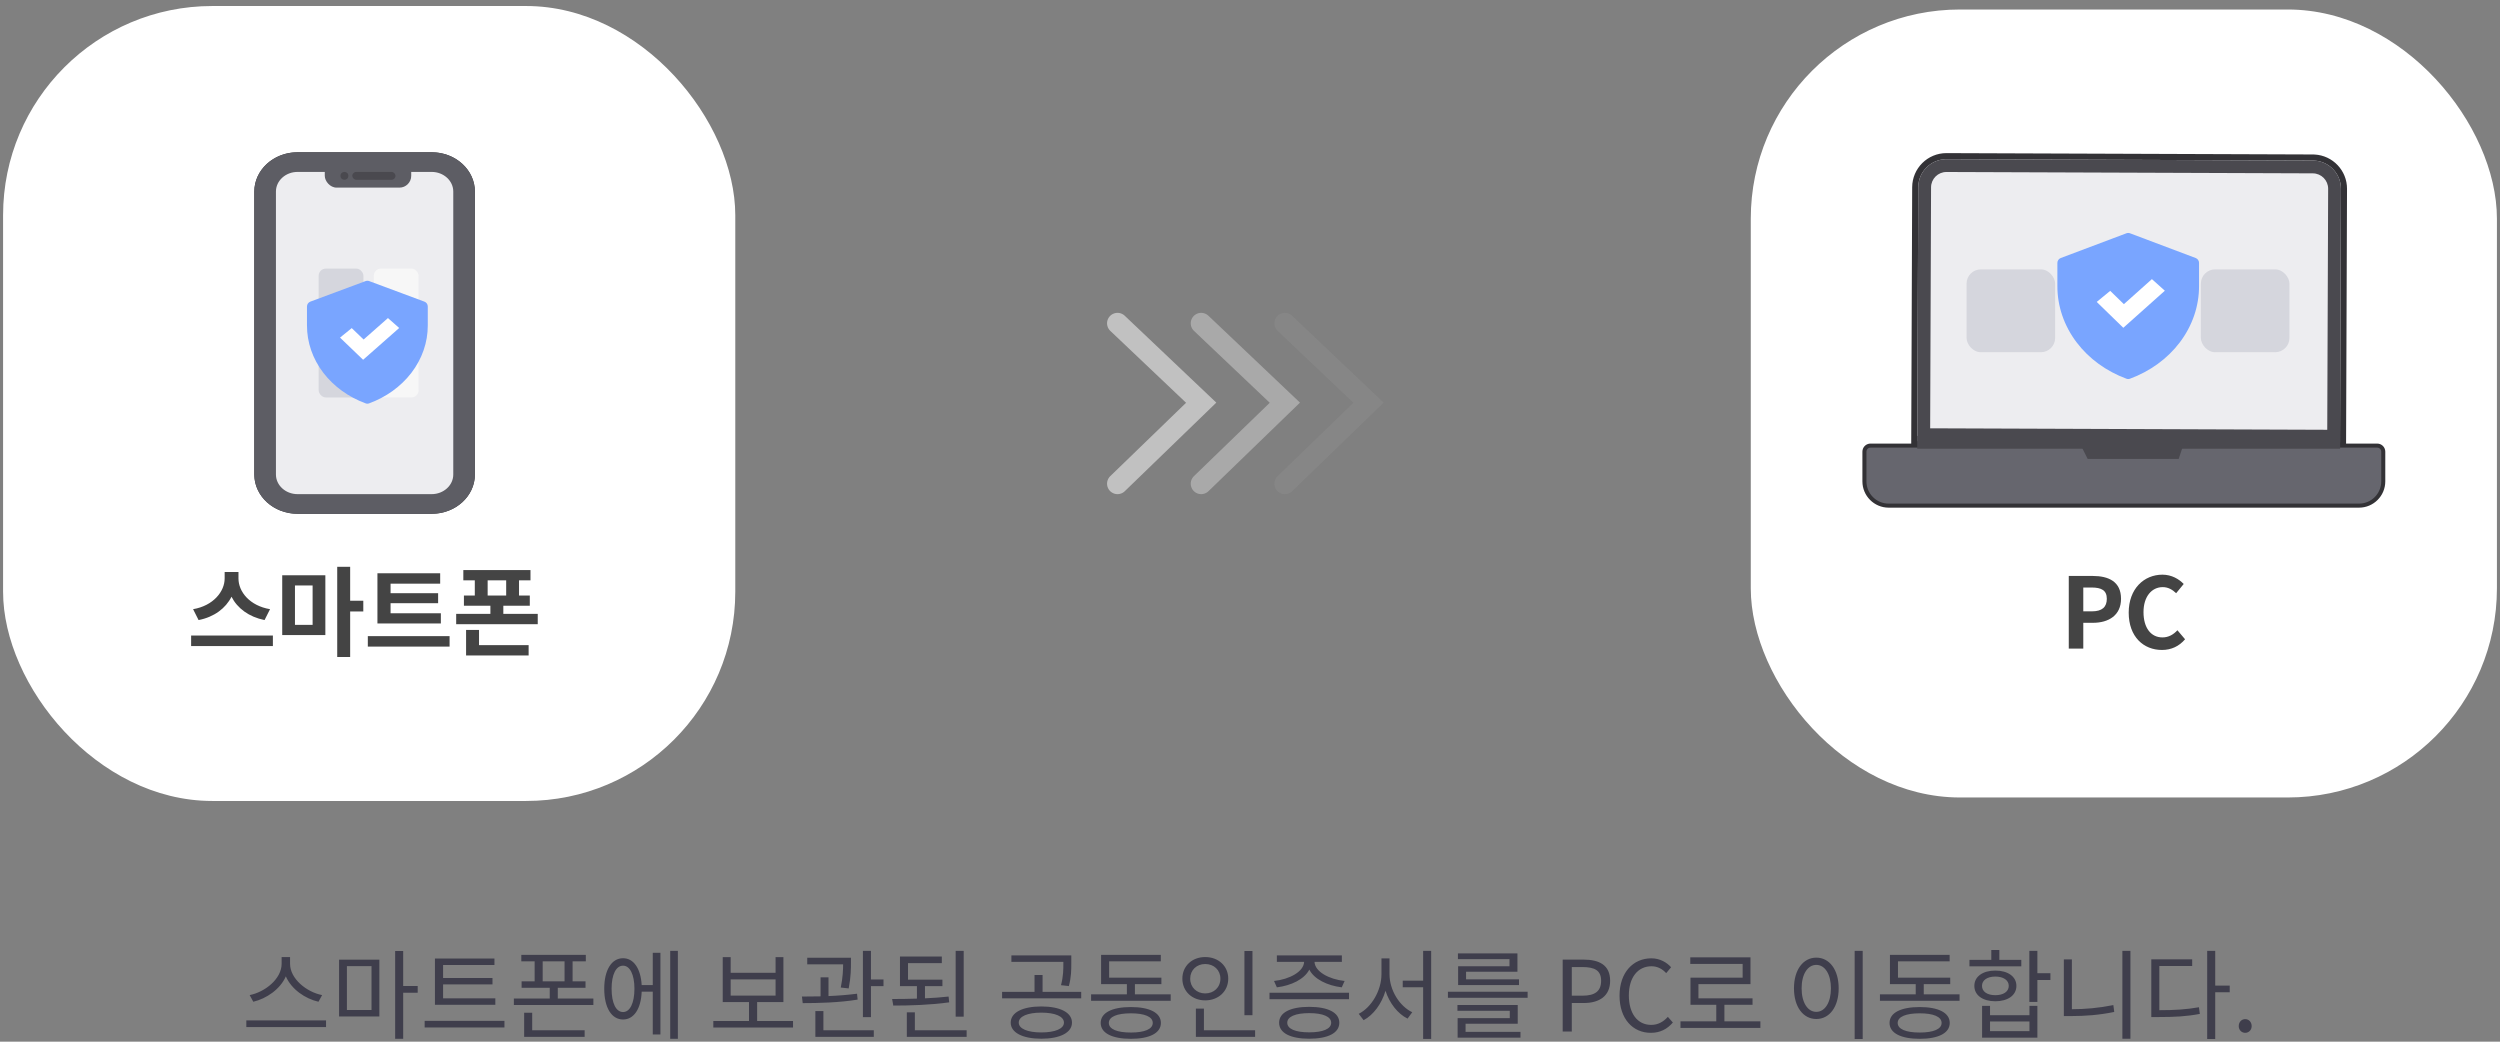 <svg width="408" height="170" viewBox="0 0 408 170" fill="none" xmlns="http://www.w3.org/2000/svg">
<rect x="0" y="0" width="408" height="170" fill="#808080" stroke="none"/>
<rect x="0.503" y="0.982" width="119.494" height="129.736" rx="34.141" fill="white"/>
<path d="M48.562 25.492H70.445C74.048 25.492 76.862 28.132 76.862 31.263V77.437C76.862 80.568 74.048 83.208 70.445 83.209H48.562C44.959 83.208 42.145 80.568 42.145 77.437V31.263C42.145 28.132 44.959 25.492 48.562 25.492Z" fill="#EDEDF0" stroke="#333236" stroke-width="1.283"/>
<path d="M70.445 80.644V83.85H48.562V80.644H70.445ZM73.974 77.437V31.263C73.974 29.492 72.394 28.057 70.445 28.057H48.562C46.613 28.057 45.033 29.492 45.033 31.263V77.437C45.033 79.208 46.613 80.644 48.562 80.644V83.85L48.199 83.842C44.59 83.676 41.695 81.046 41.512 77.767L41.503 77.437V31.263C41.503 27.832 44.469 25.03 48.199 24.858L48.562 24.85H70.445L70.808 24.858C74.537 25.03 77.503 27.832 77.503 31.263V77.437L77.495 77.767C77.311 81.046 74.417 83.676 70.808 83.842L70.445 83.85V80.644C72.394 80.644 73.974 79.208 73.974 77.437Z" fill="#5D5D64"/>
<rect x="53.003" y="26.132" width="14.109" height="4.489" rx="1.924" fill="#5D5D64"/>
<circle cx="56.21" cy="28.698" r="0.641" fill="#4A494F"/>
<rect x="57.493" y="28.056" width="7.054" height="1.283" rx="0.641" fill="#4A494F"/>
<rect x="52.003" y="43.833" width="7.309" height="6.837" rx="1.179" fill="#D5D6DD"/>
<rect x="52.003" y="58.03" width="7.309" height="6.837" rx="1.179" fill="#D5D6DD"/>
<rect x="61.003" y="43.833" width="7.309" height="6.837" rx="1.179" fill="#F7F7F7"/>
<rect x="61.003" y="58.03" width="7.309" height="6.837" rx="1.179" fill="#F7F7F7"/>
<path d="M69.813 50.014C69.813 49.663 69.595 49.35 69.267 49.228L60.248 45.873C60.06 45.803 59.852 45.803 59.664 45.873L50.645 49.228C50.317 49.35 50.099 49.663 50.099 50.014V53.098C50.09 55.865 51.025 58.57 52.784 60.86C54.487 63.077 56.885 64.805 59.681 65.833C59.859 65.898 60.053 65.898 60.231 65.833C63.027 64.805 65.425 63.077 67.128 60.86C68.887 58.57 69.822 55.865 69.813 53.098V50.014Z" fill="#79A5FF"/>
<path fill-rule="evenodd" clip-rule="evenodd" d="M59.342 55.409L63.314 51.907L65.146 53.529L59.261 58.717L55.494 55.098L57.403 53.547L59.342 55.409Z" fill="white"/>
<path d="M44.071 99.418L43.175 101.194C40.615 100.682 38.727 99.258 37.783 97.386C36.839 99.258 34.967 100.698 32.407 101.194L31.511 99.418C34.823 98.858 36.663 96.522 36.663 94.41V93.354H38.919V94.41C38.919 96.57 40.743 98.858 44.071 99.418ZM31.191 103.722H44.535V105.434H31.191V103.722ZM48.138 95.546V101.978H51.018V95.546H48.138ZM46.058 103.642V93.882H53.098V103.642H46.058ZM59.29 98.042V99.786H57.146V107.226H55.034V92.506H57.146V98.042H59.29ZM71.949 100.09V101.754H61.597V93.562H71.837V95.258H63.741V96.81H71.501V98.442H63.741V100.09H71.949ZM60.029 103.818H73.373V105.53H60.029V103.818ZM78.176 102.81V105.29H86.272V106.97H76.064V102.81H78.176ZM79.584 94.714V97.194H82.608V94.714H79.584ZM82.144 100.186H87.76V101.866H74.448V100.186H80.032V98.858H75.712V97.194H77.488V94.714H75.616V93.034H86.576V94.714H84.704V97.194H86.464V98.858H82.144V100.186Z" fill="#444444"/>
<path d="M182.377 52.763L196.034 65.721L182.377 78.938" stroke="#C1C1C1" stroke-width="3.414" stroke-linecap="round"/>
<path d="M196.034 52.763L209.69 65.721L196.034 78.938" stroke="#A9A9A9" stroke-width="3.414" stroke-linecap="round"/>
<path d="M209.69 52.763L223.347 65.721L209.69 78.938" stroke="#868686" stroke-width="3.414" stroke-linecap="round"/>
<rect x="285.727" y="1.551" width="121.77" height="128.598" rx="34.141" fill="white"/>
<path d="M377.463 25.704L377.724 25.712C380.417 25.859 382.55 28.093 382.539 30.82L382.384 72.736L312.407 72.476L312.562 30.56C312.573 27.745 314.863 25.472 317.678 25.483L377.463 25.704Z" fill="#EDEDF0" stroke="#333236" stroke-width="0.99"/>
<path d="M379.953 30.81C379.958 29.424 378.839 28.296 377.453 28.291L317.668 28.069C316.282 28.064 315.154 29.184 315.149 30.57L315.003 69.899L379.807 70.14L379.953 30.81ZM381.891 72.239L312.904 71.983L313.058 30.562C313.067 28.1 315.007 26.097 317.439 25.983L317.676 25.978L377.46 26.2L377.697 26.207C380.128 26.339 382.054 28.356 382.045 30.818L381.891 72.239Z" fill="#4A494F"/>
<path d="M305.264 72.722H387.959C388.506 72.722 388.949 73.166 388.949 73.713V78.559C388.949 80.747 387.176 82.52 384.988 82.52H308.234C306.047 82.52 304.274 80.747 304.274 78.559V73.713C304.274 73.2 304.663 72.778 305.162 72.727L305.264 72.722Z" fill="#66666E" stroke="#333236" stroke-width="0.66"/>
<rect x="312.891" y="71.139" width="69.022" height="2.092" fill="#4A494F"/>
<path d="M338.827 71.139H356.815L355.56 74.903H340.709L338.827 71.139Z" fill="#4A494F"/>
<rect x="320.943" y="43.961" width="14.456" height="13.523" rx="2.332" fill="#D5D6DD"/>
<rect x="340.062" y="43.961" width="14.456" height="13.523" rx="2.332" fill="#D5D6DD"/>
<rect x="359.181" y="43.961" width="14.456" height="13.523" rx="2.332" fill="#D5D6DD"/>
<path d="M358.883 42.906C358.883 42.55 358.663 42.232 358.331 42.107L347.625 38.074C347.431 38.001 347.217 38.001 347.024 38.074L336.318 42.107C335.985 42.232 335.765 42.55 335.765 42.906V46.67C335.754 49.956 336.852 53.169 338.914 55.888C340.919 58.532 343.746 60.59 347.041 61.809C347.224 61.877 347.425 61.877 347.607 61.809C350.903 60.59 353.73 58.532 355.735 55.888C357.797 53.169 358.894 49.956 358.883 46.67V42.906Z" fill="#79A5FF"/>
<path fill-rule="evenodd" clip-rule="evenodd" d="M346.617 49.638L351.191 45.553L353.302 47.445L346.524 53.496L342.185 49.275L344.384 47.465L346.617 49.638Z" fill="white"/>
<path d="M337.624 105.85V93.994H341.512C344.136 93.994 346.152 94.922 346.152 97.722C346.152 100.426 344.12 101.642 341.576 101.642H339.992V105.85H337.624ZM339.992 99.77H341.416C343.048 99.77 343.832 99.082 343.832 97.722C343.832 96.346 342.968 95.882 341.336 95.882H339.992V99.77ZM352.828 106.074C349.836 106.074 347.404 103.93 347.404 99.978C347.404 96.074 349.916 93.786 352.908 93.786C354.412 93.786 355.612 94.506 356.38 95.306L355.148 96.81C354.54 96.234 353.852 95.818 352.956 95.818C351.164 95.818 349.82 97.354 349.82 99.898C349.82 102.474 351.036 104.026 352.908 104.026C353.932 104.026 354.716 103.546 355.356 102.858L356.604 104.33C355.628 105.466 354.364 106.074 352.828 106.074Z" fill="#444444"/>
<path d="M52.569 162.398L51.977 163.486C49.801 162.99 47.561 161.454 46.649 159.342C45.737 161.438 43.497 162.974 41.337 163.486L40.745 162.398C43.257 161.902 45.961 159.742 45.961 157.294V156.19H47.337V157.294C47.337 159.742 50.057 161.918 52.569 162.398ZM40.201 166.526H53.209V167.614H40.201V166.526ZM56.616 157.678V164.83H60.632V157.678H56.616ZM55.336 165.886V156.622H61.912V165.886H55.336ZM68.168 160.91V162.014H65.8V169.534H64.488V155.198H65.8V160.91H68.168ZM80.839 162.926V163.982H70.983V156.43H80.695V157.486H72.311V159.614H80.375V160.654H72.311V162.926H80.839ZM69.303 166.606H82.327V167.678H69.303V166.606ZM86.854 165.278V168.142H95.414V169.214H85.542V165.278H86.854ZM88.566 156.894V160.158H92.134V156.894H88.566ZM91.03 162.958H96.838V164.014H83.862V162.958H89.718V161.214H85.126V160.158H87.254V156.894H85.078V155.838H95.606V156.894H93.446V160.158H95.558V161.214H91.03V162.958ZM101.684 165.166C102.804 165.166 103.54 163.71 103.54 161.358C103.54 159.054 102.804 157.598 101.684 157.598C100.532 157.598 99.812 159.054 99.812 161.358C99.812 163.71 100.532 165.166 101.684 165.166ZM106.532 160.766V155.502H107.78V168.83H106.532V161.838H104.724C104.612 164.654 103.444 166.382 101.684 166.382C99.812 166.382 98.612 164.462 98.612 161.358C98.612 158.302 99.812 156.382 101.684 156.382C103.412 156.382 104.564 158.062 104.724 160.766H106.532ZM109.38 155.182H110.628V169.534H109.38V155.182ZM119.245 159.838V162.478H126.573V159.838H119.245ZM123.565 166.622H129.421V167.694H116.413V166.622H122.237V163.534H117.949V156.206H119.245V158.766H126.573V156.206H127.853V163.534H123.565V166.622ZM138.508 161.31L137.212 161.166C137.548 159.518 137.596 158.286 137.596 157.374H131.74V156.302H138.876V157.054C138.876 157.998 138.876 159.422 138.508 161.31ZM139.868 162.174L139.964 163.134C136.988 163.63 133.548 163.71 131.004 163.71L130.876 162.638C131.788 162.638 132.828 162.622 133.916 162.606V159.502H135.212V162.558C136.78 162.494 138.412 162.366 139.868 162.174ZM134.38 165.006V168.142H142.604V169.214H133.068V165.006H134.38ZM142.14 159.854H144.188V160.942H142.14V165.998H140.828V155.182H142.14V159.854ZM157.275 155.182V165.918H155.963V155.182H157.275ZM154.811 162.638L154.907 163.582C151.867 164.014 148.459 164.11 145.787 164.11L145.595 163.038C146.843 163.038 148.235 163.022 149.643 162.974V160.942H146.875V156.11H153.707V157.182H148.187V159.886H153.803V160.942H150.955V162.926C152.283 162.862 153.579 162.782 154.811 162.638ZM149.307 168.142H157.755V169.214H147.995V165.214H149.307V168.142ZM173.54 157.134V156.974H165.06V155.918H174.836V157.134C174.836 158.286 174.836 159.454 174.436 160.926L173.156 160.782C173.54 159.31 173.54 158.254 173.54 157.134ZM169.94 168.494C172.196 168.494 173.636 167.886 173.636 166.894C173.636 165.87 172.196 165.262 169.94 165.262C167.7 165.262 166.26 165.87 166.26 166.894C166.26 167.886 167.7 168.494 169.94 168.494ZM169.94 164.254C172.996 164.254 174.948 165.23 174.948 166.894C174.948 168.526 172.996 169.518 169.94 169.518C166.884 169.518 164.948 168.526 164.948 166.894C164.948 165.23 166.884 164.254 169.94 164.254ZM170.148 161.87H176.452V162.926H163.54V161.87H168.836V159.118H170.148V161.87ZM184.562 168.51C186.802 168.51 188.13 167.95 188.13 166.942C188.13 165.934 186.802 165.374 184.562 165.374C182.29 165.374 180.962 165.934 180.962 166.942C180.962 167.95 182.29 168.51 184.562 168.51ZM184.562 164.35C187.602 164.35 189.458 165.278 189.458 166.942C189.458 168.606 187.602 169.534 184.562 169.534C181.49 169.534 179.634 168.606 179.634 166.942C179.634 165.278 181.49 164.35 184.562 164.35ZM185.218 162.27H191.058V163.326H178.066V162.27H183.906V160.606H179.698V155.838H189.442V156.894H181.01V159.55H189.538V160.606H185.218V162.27ZM204.401 155.198V165.678H203.089V155.198H204.401ZM194.241 159.71C194.241 161.134 195.297 162.126 196.689 162.126C198.113 162.126 199.169 161.134 199.169 159.71C199.169 158.318 198.113 157.326 196.689 157.326C195.297 157.326 194.241 158.318 194.241 159.71ZM200.449 159.71C200.449 161.79 198.833 163.262 196.689 163.262C194.561 163.262 192.961 161.79 192.961 159.71C192.961 157.646 194.561 156.19 196.689 156.19C198.833 156.19 200.449 157.646 200.449 159.71ZM196.481 168.142H204.833V169.214H195.169V164.606H196.481V168.142ZM208.384 161.134L207.92 160.094C210.464 159.822 212.768 158.574 212.832 156.974H208.384V155.918H218.992V156.974H214.528C214.592 158.574 216.896 159.822 219.44 160.094L218.976 161.134C216.624 160.846 214.464 159.806 213.68 158.238C212.88 159.806 210.736 160.846 208.384 161.134ZM213.664 168.478C215.904 168.478 217.248 167.918 217.248 166.91C217.248 165.918 215.904 165.342 213.664 165.342C211.408 165.342 210.08 165.918 210.08 166.91C210.08 167.918 211.408 168.478 213.664 168.478ZM213.664 164.318C216.72 164.318 218.576 165.246 218.576 166.91C218.576 168.59 216.72 169.518 213.664 169.518C210.592 169.518 208.752 168.59 208.752 166.91C208.752 165.246 210.592 164.318 213.664 164.318ZM207.184 162.014H220.16V163.07H207.184V162.014ZM226.767 156.414V158.99C226.767 161.598 228.399 164.206 230.479 165.198L229.711 166.238C228.079 165.422 226.767 163.71 226.111 161.694C225.487 163.822 224.159 165.63 222.543 166.494L221.743 165.454C223.823 164.414 225.455 161.646 225.455 158.99V156.414H226.767ZM232.255 155.182H233.567V169.55H232.255V161.118H228.927V160.046H232.255V155.182ZM246.349 157.694V156.526H237.933V155.598H247.645V158.59H239.261V159.822H247.901V160.766H237.965V157.694H246.349ZM239.181 167.07V168.398H248.141V169.342H237.885V166.158H246.397V164.958H237.853V164.014H247.693V167.07H239.181ZM236.301 161.854H249.309V162.846H236.301V161.854ZM255.03 168.35V156.606H258.39C261.014 156.606 262.774 157.502 262.774 160.062C262.774 162.542 261.03 163.694 258.454 163.694H256.518V168.35H255.03ZM256.518 162.494H258.262C260.326 162.494 261.302 161.742 261.302 160.062C261.302 158.366 260.262 157.822 258.198 157.822H256.518V162.494ZM269.412 168.558C266.5 168.558 264.308 166.302 264.308 162.494C264.308 158.702 266.532 156.398 269.508 156.398C270.932 156.398 272.052 157.102 272.724 157.854L271.924 158.814C271.316 158.158 270.532 157.694 269.524 157.694C267.3 157.694 265.828 159.518 265.828 162.446C265.828 165.406 267.236 167.262 269.476 167.262C270.596 167.262 271.444 166.766 272.196 165.95L273.012 166.878C272.084 167.95 270.932 168.558 269.412 168.558ZM281.423 166.686H287.295V167.758H274.255V166.686H280.095V163.982H275.887V159.55H284.399V157.31H275.855V156.238H285.679V160.606H277.183V162.926H286.015V163.982H281.423V166.686ZM302.68 155.182H303.992V169.566H302.68V155.182ZM296.424 156.286C298.552 156.286 300.072 158.238 300.072 161.294C300.072 164.35 298.552 166.302 296.424 166.302C294.296 166.302 292.776 164.35 292.776 161.294C292.776 158.238 294.296 156.286 296.424 156.286ZM296.424 157.47C295.016 157.47 294.024 158.974 294.024 161.294C294.024 163.63 295.016 165.134 296.424 165.134C297.816 165.134 298.808 163.63 298.808 161.294C298.808 158.974 297.816 157.47 296.424 157.47ZM313.302 168.51C315.542 168.51 316.87 167.95 316.87 166.942C316.87 165.934 315.542 165.374 313.302 165.374C311.03 165.374 309.702 165.934 309.702 166.942C309.702 167.95 311.03 168.51 313.302 168.51ZM313.302 164.35C316.342 164.35 318.198 165.278 318.198 166.942C318.198 168.606 316.342 169.534 313.302 169.534C310.23 169.534 308.374 168.606 308.374 166.942C308.374 165.278 310.23 164.35 313.302 164.35ZM313.958 162.27H319.798V163.326H306.806V162.27H312.646V160.606H308.438V155.838H318.182V156.894H309.75V159.55H318.278V160.606H313.958V162.27ZM329.877 156.654V157.71H321.413V156.654H324.981V155.038H326.293V156.654H329.877ZM323.461 160.894C323.461 161.838 324.325 162.414 325.637 162.414C326.949 162.414 327.829 161.838 327.829 160.894C327.829 159.966 326.949 159.374 325.637 159.374C324.325 159.374 323.461 159.966 323.461 160.894ZM329.077 160.894C329.077 162.43 327.685 163.406 325.637 163.406C323.589 163.406 322.213 162.43 322.213 160.894C322.213 159.374 323.589 158.398 325.637 158.398C327.685 158.398 329.077 159.374 329.077 160.894ZM331.205 168.286V166.702H324.773V168.286H331.205ZM331.205 165.678V164.158H332.501V169.342H323.477V164.158H324.773V165.678H331.205ZM334.629 158.83V159.934H332.501V163.518H331.189V155.182H332.501V158.83H334.629ZM338.132 156.574V164.702C340.292 164.702 342.516 164.51 344.9 164.03L345.044 165.15C342.548 165.662 340.292 165.822 338.004 165.822H336.82V156.574H338.132ZM346.372 155.182H347.684V169.518H346.372V155.182ZM352.403 157.646V164.862C354.947 164.862 356.787 164.75 358.867 164.382L359.011 165.47C356.819 165.886 354.931 165.982 352.227 165.982H351.091V156.558H357.763V157.646H352.403ZM363.891 160.846V161.934H361.523V169.566H360.211V155.182H361.523V160.846H363.891ZM366.417 168.558C365.841 168.558 365.361 168.11 365.361 167.454C365.361 166.782 365.841 166.318 366.417 166.318C366.993 166.318 367.473 166.782 367.473 167.454C367.473 168.11 366.993 168.558 366.417 168.558Z" fill="#3F3E4C"/>
</svg>
